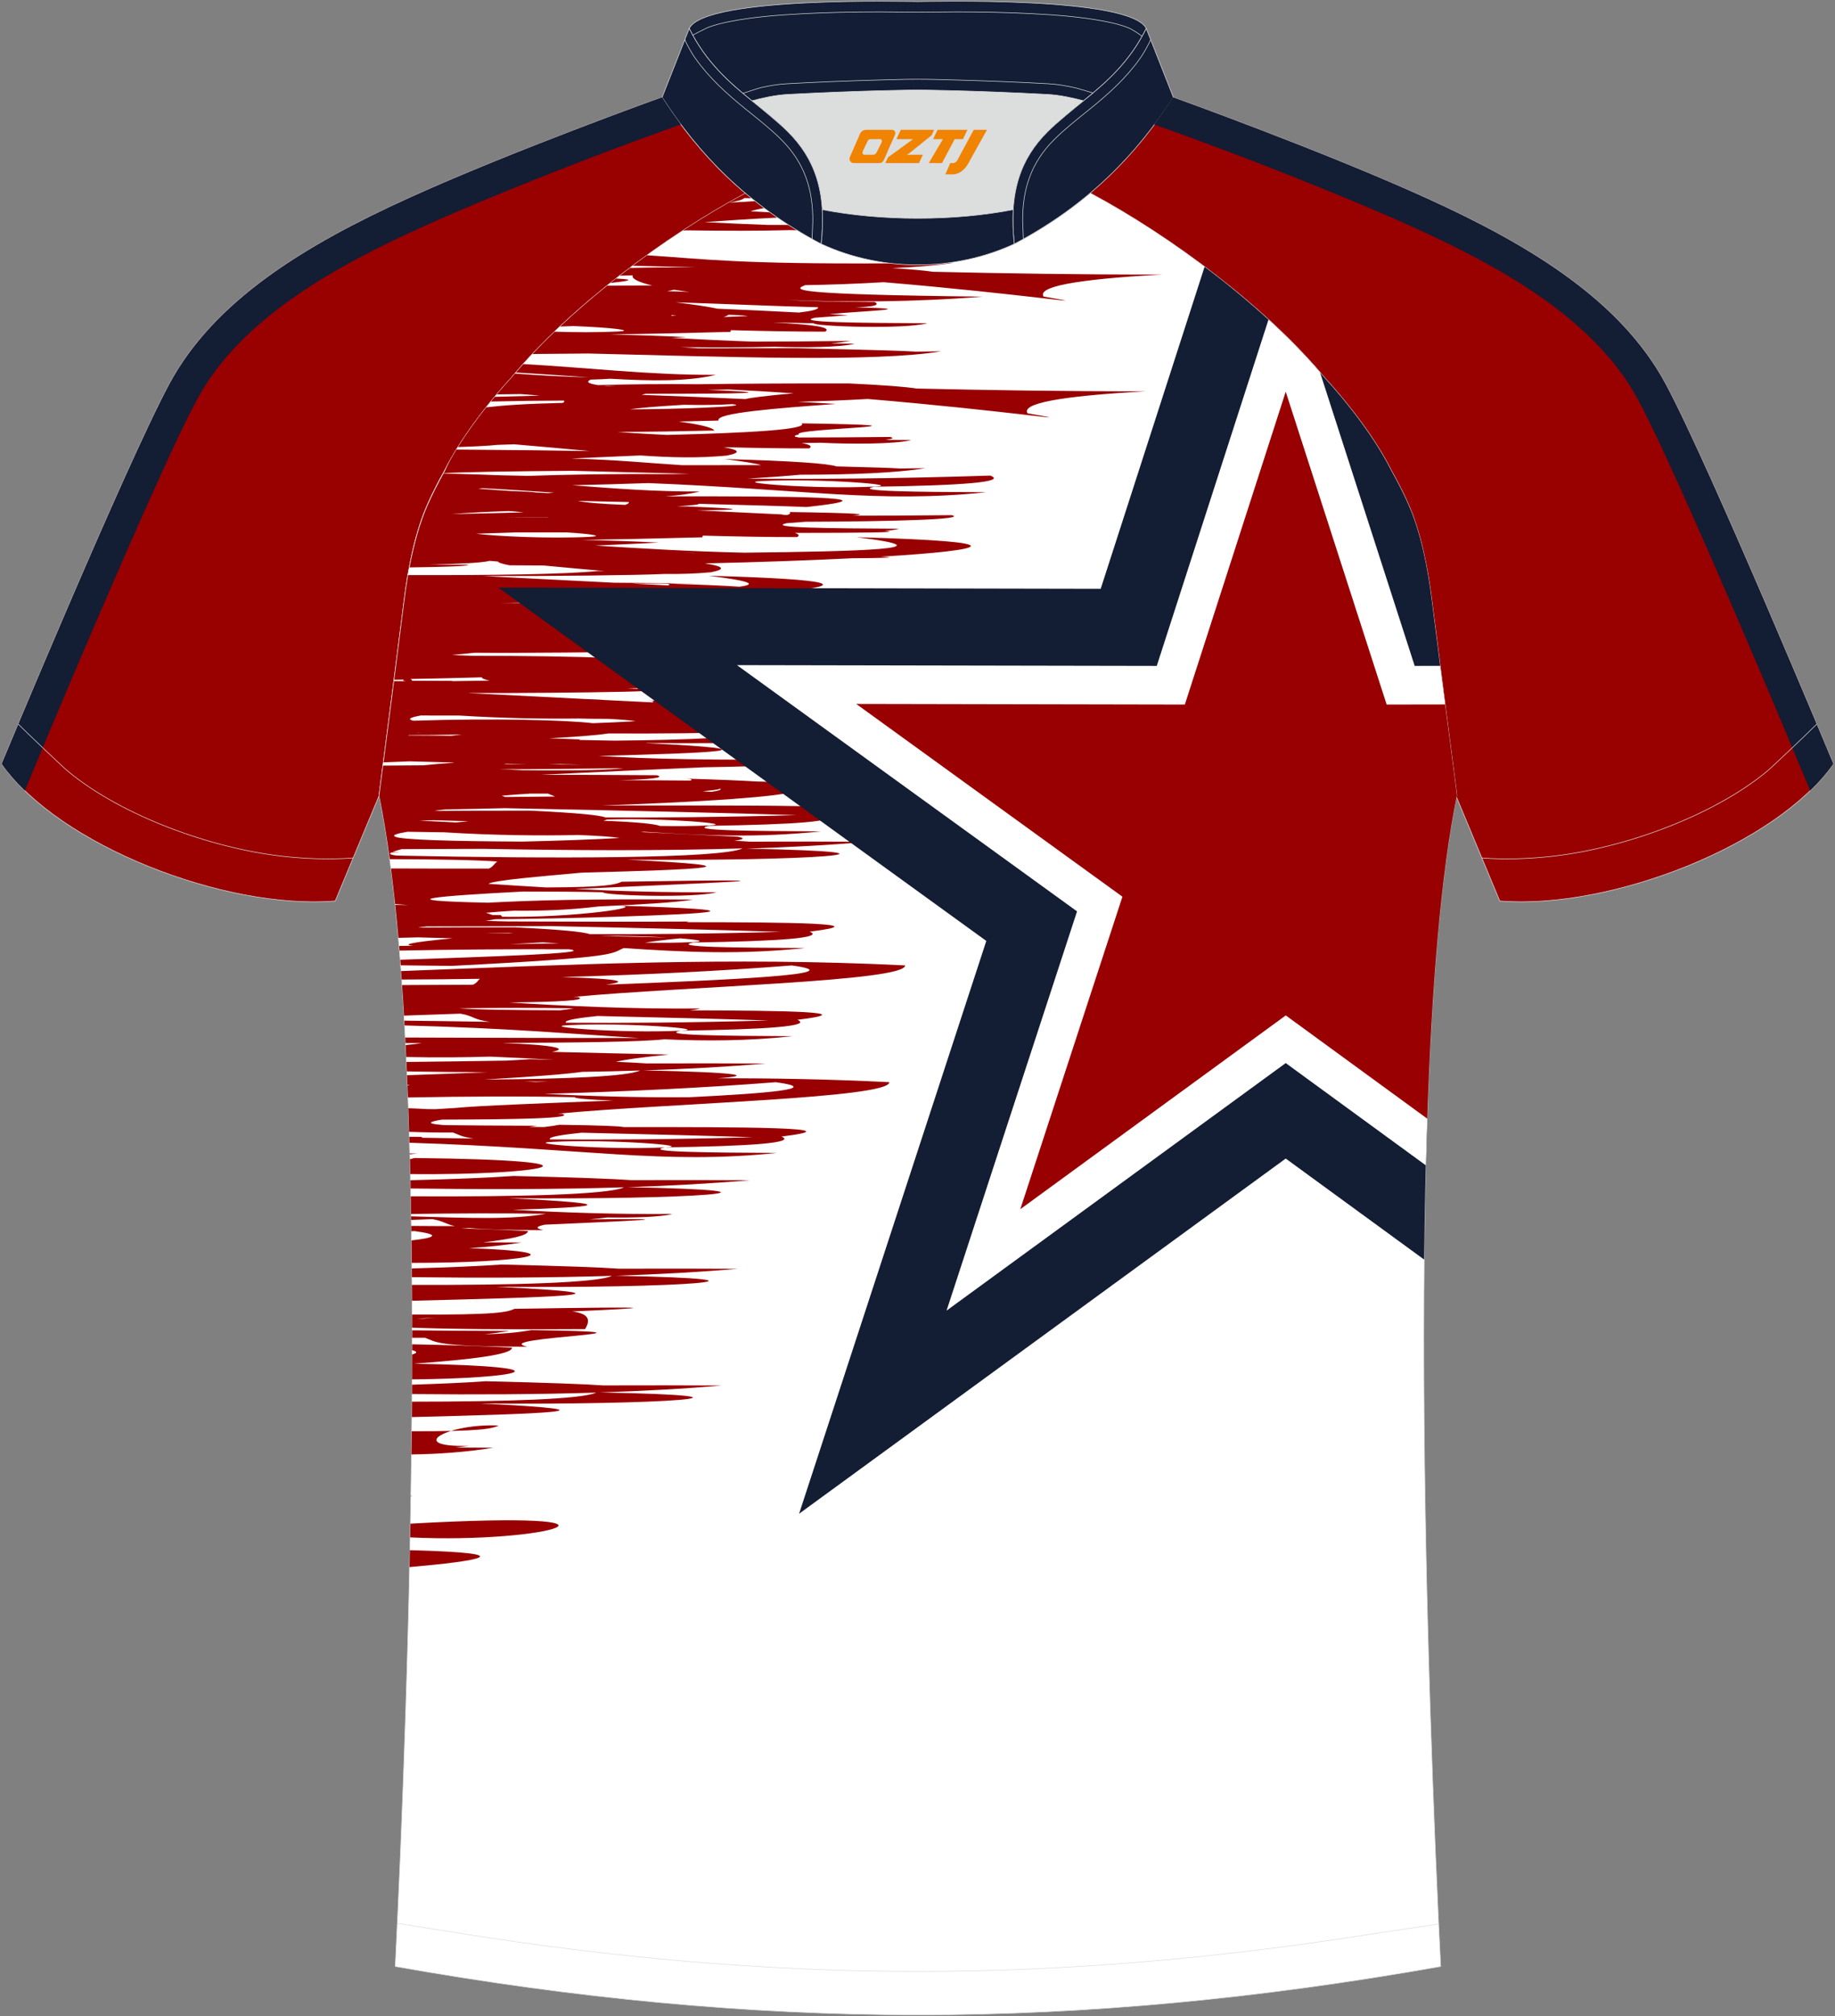 <?xml version="1.0" encoding="utf-8"?>
<!-- Generator: Adobe Illustrator 22.0.0, SVG Export Plug-In . SVG Version: 6.00 Build 0)  -->
<svg xmlns="http://www.w3.org/2000/svg" xmlns:xlink="http://www.w3.org/1999/xlink" version="1.1" id="图层_1" x="0px" y="0px" width="375.2px" height="412px" viewBox="0 0 375.2 412" enable-background="new 0 0 375.2 412" xml:space="preserve">
<rect x="0" y="0" width="375.2" height="412" fill="#808080" stroke="none"/>
<g>
	
		<path fill-rule="evenodd" clip-rule="evenodd" fill="#990000" stroke="#DCDDDD" stroke-width="0.118" stroke-miterlimit="22.926" d="   M222.76,39.5c7.1-5.98,12.51-12.6,17.06-19.62c0,0,30.75,11.04,51.98,20.69c21.23,9.65,39.7,20.96,48.81,38   c9.12,17.04,34.25,77.54,34.25,77.54c-11.61,16.54-45.44,29.85-68.2,28.01l-8.95-21.48c0,0-3.82-29.36-5.14-39.97   c-0.85-6.8-2.32-14.11-4.86-19.76c-1.01-2.26-2.16-4.5-3.41-6.73c-3.28-6.54-8.81-13.72-13.75-19.1   C258.62,62.77,239.19,48.28,222.76,39.5z"/>
	
		<path fill-rule="evenodd" clip-rule="evenodd" fill="#990000" stroke="#DCDDDD" stroke-width="0.118" stroke-miterlimit="22.926" d="   M152.44,39.5c-7.1-5.98-12.51-12.6-17.06-19.62c0,0-30.75,11.04-51.98,20.69c-21.23,9.65-39.7,20.96-48.81,38   c-9.12,17.04-34.25,77.54-34.25,77.54c11.61,16.54,45.44,29.85,68.2,28.01l8.95-21.48c0,0,3.82-29.36,5.14-39.97   c0.85-6.8,2.32-14.11,4.86-19.76c1.01-2.26,2.16-4.5,3.41-6.73c3.28-6.54,8.81-13.72,13.75-19.1   C116.58,62.77,136.01,48.28,152.44,39.5z"/>
	
		<path fill-rule="evenodd" clip-rule="evenodd" fill="#FFFFFF" stroke="#DCDDDD" stroke-width="0.118" stroke-miterlimit="22.926" d="   M292.76,122.67c1.28,10.22,4.87,37.86,5.13,39.85c-10.9,52.76-6,185.61-3.31,239.33c-36.96,6.55-71.92,9.87-106.89,9.9   c-34.96-0.04-69.93-3.35-106.88-9.9c2.69-53.72,7.59-186.57-3.31-239.33c0.26-1.99,3.85-29.63,5.13-39.85   c0.85-6.81,2.32-14.11,4.86-19.76c1.01-2.26,2.15-4.5,3.41-6.73c3.27-6.54,8.81-13.72,13.75-19.1   c11.93-14.32,31.36-28.81,47.79-37.59c3.96,3.33,8.45,6.45,13.61,9.33l1.87,1.01c6.12,2.84,13.02,4.26,19.79,4.27   c6.76-0.02,13.67-1.44,19.79-4.27l1.87-1.01c5.16-2.88,9.64-6.01,13.6-9.33c16.43,8.78,35.86,23.26,47.79,37.59   c4.94,5.38,10.48,12.56,13.75,19.1c1.25,2.23,2.4,4.47,3.41,6.73C290.44,108.56,291.91,115.87,292.76,122.67z"/>
	<path fill-rule="evenodd" clip-rule="evenodd" fill="#990002" d="M93.32,91.87c11.35,0.08,21.32,0.2,27.26,0.31   c-4.57-0.42-9.65-0.91-15.46-1.39c-1.17,0.04-2.33,0.08-3.46,0.12c-1.75,0.19-4.5,0.33-8.02,0.44c1.72-2.75,3.71-5.51,5.77-8.11   c3.37-0.4,7.91-0.73,15.68-0.91c0.29-0.16,0.37-0.31,0.21-0.47c-5.13,0.01-10.12,0.08-14.93,0.19c0.26-0.32,0.52-0.64,0.79-0.96   c3.22-0.07,6.3-0.15,9.19-0.24c-1.1-0.11-2.38-0.22-3.86-0.32c-1.58,0.02-3.22,0.04-4.91,0.06c1.03-1.23,2.07-2.4,3.07-3.49   c0.21-0.25,0.42-0.51,0.64-0.76c4.99,0.36,10.02,0.66,15.13,0.77c-4.57-0.3-9.54-0.67-14.94-0.98c0.49-0.58,1-1.16,1.52-1.73   c12.96,0.7,25.89,2.27,39.38,2.2c-5.71,1.36-12.85,1.29-21.65,0.79c-0.73,0.07-2.1,0.13-3.94,0.18c-1.06,0.46-0.5,0.83,1.51,1.13   c6.39-0.19,13.19-0.24,20.43-0.18c7.63-0.11,17.47-0.18,30.9-0.16c7.22,0.34,11.57,0.69,13.81,1.04   c14.42,0.32,30.05,0.59,46.95,0.56c-18.26,1-25.56,2.56-24.28,4.51c13.11,2.22-4.34-0.56-32.7-2.94c-4.58,0.27-9.79,0.47-14.3,0.57   c2.63,0.14,5.24,0.29,7.82,0.44c-12.5,0.91-24.65,1.85-24.02,3.4c-2.89,0.08-5.6,0.14-8.15,0.2c3.63,0.51,6.82,1.1,7.32,1.84   c-6.77,0.16-13.38,0.26-19.79,0.3c3.05,0.21,6.23,0.42,10.04,0.6c16.7-0.4,28.97-1.11,27.58-2.37c33.61,0.51-2.59,1-0.54,2.27   c-1.24,0.26-1.12,0.46,0,0.62c5.36,0,11.5-0.03,18.63-0.11c0.91,0.23,0.46,0.43-1.02,0.6c1.74,0.01,3.53,0.02,5.33,0.03   c-3.18,0.87-12.72,0.85-18.54,0.55c-1.24,0.03-2.54,0.05-3.89,0.07c1.74,0.3,2.28,0.67,1.56,1.09c-5.2,0.01-11.16-0.09-17.51-0.25   c3.19,0.54,3.76,1.12,0.66,1.72c-5.7,0.54-11.25,0.42-17.68-0.03c-4.86,0.22-9.7,0.43-14.08,0.62c10.13,0.33,15.31,0.9,22.64,1.37   c4.86,0,10.23-0.01,16.16-0.01c-1.1-0.34-3.51-0.75-7.51-1.24c14.13,0.38,21.17,0.91,22.93,1.5c7.67,0.19,11.69,0.33,12.91,0.43   c1.68-0.02,3.42-0.04,5.23-0.06c-6.01,0.97-14.92,1.32-25.56,1.33c-2.93,0.27-6.59,0.54-10.82,0.79   c13.48,0.11,29.34,0.05,49.67-0.61c3.46,1.31-5.6,2.02-23.75,2.27c-4.49,0.96,8.8,1.07,22.94,1.13   c-22.1,2.28-36.87-0.59-69.12-1.87c-4.95,0.17-10.19,0.32-15.59,0.44c8.59,0.66,17.25,1.33,26.16,1.28   c-2.15,0.51-4.49,0.82-7.05,0.98c24.92-0.01,48.6,0.05,28.86,2.19c-3.78-0.16-11.98-0.4-22.24-0.66c0.74,0.15-1.4,0.32-4.27,0.52   l2.25,0.03c12.45,0.5,11.29,0.71,1.88,0.79c5.73,0.28,11.49,0.55,17.29,0.83c0.18,0.04,0.33,0.07,0.46,0.11l0.67,0.01   c0.55-0.19,0.73-0.39,0.48-0.61c15.06,0.23,16.1,0.45,12.85,0.75c5.74,0.01,12.42-0.02,20.3-0.11c3.38,0.86-12.03,1.3-29.9,1.35   c-1.29,0.1-2.57,0.19-3.82,0.29c-4.38,0.95,8.87,1.06,22.97,1.13c-0.7,0.19-1.7,0.34-2.91,0.45c3.87,0.32-4.06,0.4-18.45,0.41   c0.86,0.25,1.03,0.53,0.49,0.85c-5.67,0.01-12.25-0.11-19.24-0.3c-0.1,0.11-0.13,0.23-0.08,0.35c-10.21,0.27-18.11,0.43-24.68,0.53   c5.56,0.12,10.82,0.3,15.72,0.55c-4.3,0.22-8.73,0.42-12.99,0.6c9.3,0.6,19.41,1.21,30.44,1.46c23.66-0.26,42.76-0.75,22.98-3.16   c33.5,0.9,27.2,2.65,4.87,3.98c4.11,0.19,1.16,0.27-5.8,0.32c-8.65,0.43-19.02,0.8-30.09,1.05c3.71,0.57,4.54,1.18,1.25,1.81   c-3.16,0.3-6.27,0.39-9.51,0.35c-5.46,0.27-22.86,0.45-37.04,0.43c8.83,0.46,17.73,0.91,26.73,1.36   c26.88,0.23,19.91,0.06,3.59,0.18l7.53,0.37c0.49-0.21,0.13-0.36-1.3-0.4c7.82,0.23,12.9,0.45,15.8,0.66   c3.64-0.46,2.58-1.15-6.27-2.23c26.85,0.72,28.13,1.99,16.09,3.15l6.66,0.32c0.98,0.2,1.16,0.38,0.72,0.54   c9.09-0.07,19.26-0.25,30.89-0.62c3.46,1.31-5.6,2.02-23.75,2.27c-4.48,0.96,8.8,1.07,22.94,1.13   c-19.83,2.05-33.77-0.05-59.73-1.43c-13.15,0.17-23.62,0.05-13.85-0.29c-7,0.22-14.48,0.39-22.12,0.5   c14.37-0.01,24.85,0.68,23.61,1.35c0.98,0.11,1.74,0.22,2.3,0.32c4.99-0.06,6.13,0.02,1.06,0.29c0.07,0.03,0.12,0.07,0.16,0.1   c25.94-0.01,52.35-0.04,31.82,2.19c-5.5-0.24-20.36-0.64-37.31-1.02c-2.29,0.21-5.11,0.41-8.12,0.57l0.66,0.03   c3.58,0.12,6.6,0.27,9.35,0.44c4.2,0.08,8.52,0.16,12.96,0.24c-1.34,0.07-2.61,0.15-3.83,0.23c7.02,0.34,14.08,0.68,21.2,1.02   c0.18,0.04,0.33,0.07,0.46,0.11l0.67,0.01c0.55-0.19,0.73-0.39,0.48-0.62c15.06,0.23,16.1,0.45,12.85,0.75   c5.74,0.01,12.42-0.02,20.3-0.11c3.61,0.92-14.19,1.36-33.53,1.35c-0.25,0.09-0.32,0.18-0.16,0.28c-1.24,0.26-1.12,0.46,0,0.62   c5.36,0,11.5-0.03,18.63-0.11c0.91,0.23,0.46,0.43-1.02,0.6c1.74,0.01,3.53,0.02,5.33,0.03c-0.7,0.19-1.7,0.34-2.91,0.45   c3.87,0.32-4.06,0.4-18.45,0.41c0.86,0.25,1.03,0.53,0.49,0.85c-7.38,0.01-16.29-0.2-25.66-0.48c-10.34,0.15-26.66,0.35-36.98,0.26   c-1.49,0.15-3.06,0.31-4.68,0.46c1.39,0.05,2.81,0.1,4.26,0.17c10.38-0.01,20.1,0.12,28.86,0.46c3.86,0.01,7.89,0.04,12.07,0.07   c1.74,0.55-1.58,0.85-7.67,1.02c4.9,0,9.79,0.03,14.49,0.07c0.52-0.21,0.19-0.37-1.28-0.41c7.03,0.21,11.85,0.41,14.85,0.6   c5.93,0.11,11.04,0.27,14.73,0.47c8.86-0.43,11.09-1.18-0.85-2.63c33.39,0.89,27.24,2.64,5.09,3.97l-0.13,0.02   c3.26,0.15,1.86,0.24-2.55,0.29c-0.57,0.05-1.19,0.11-1.88,0.17l-2.34-0.1c-2.01,0.1-4.12,0.19-6.3,0.29   c-4.92,0.87-18.41,1.75-35.51,2.37c18.98,0.52-10.72,0.98-32.71,0.94c7.93,0.41,15.92,0.82,23.99,1.22   c2.22,0.07,3.55,0.14,4.15,0.21l9.71,0.48c0.49-0.21,0.13-0.36-1.3-0.4c15.34,0.45,20.16,0.86,18.56,1.24   c4.55,0.22,9.12,0.44,13.72,0.65c4.3,0.86-6.57,1.41-18.9,1.7l8.64,0.41c1.59,0.32,1.1,0.59-0.75,0.82   c1.3,0.06,2.34,0.13,3.16,0.19c8.67-0.02,17-0.03,24.26,0.02c-7.85,0.68-16.18,1.13-24.92,1.41c37.92,0.74,13.38,2.56-23.54,2.26   l-0.32,0.02c28.39,1.41,13.68,2.02-9.6,2.62c9.53,0.57,22.31,0.99,50.62,0.67c2.62,0.67-6.02,1.08-18.34,1.25   c0.34,0.16-3,0.28-10.73,0.4c-9.12,0.42-22.46,0.97-33.44,1.54c7.29,0,15.21,0.03,23.83,0.09c1.74,0.55-1.58,0.85-7.67,1.02   c4.9,0,9.79,0.03,14.49,0.07c0.52-0.21,0.18-0.37-1.28-0.41c7.03,0.21,11.85,0.41,14.85,0.6c18.21,0.35,28.61,1.09,14.41,2.27   c-2.41-0.1-4.69-0.19-6.86-0.27c-2.13,1.05-18.23,2.18-39.36,2.9c27.45,0.06,64.56-0.35,45.87,1.94c3.1,1.28-5.96,1.95-23.87,2.22   c-4.49,0.96,8.79,1.07,22.94,1.13c-12.91,1.33-23.33,0.91-36.18,0.07c-0.22,0.02-0.44,0.05-0.68,0.07   c6.58,0.32,13.2,0.64,19.87,0.95c1.58,0.32,1.1,0.59-0.75,0.82c1.3,0.06,2.34,0.13,3.16,0.19c8.67-0.02,17-0.03,24.26,0.02   c-7.85,0.68-16.18,1.13-24.92,1.41c38.22,0.74,12.98,2.59-24.43,2.25c28.93,1.42,14.65,2.03-8.45,2.63l-1.09,0.05   c-8.05,0.74-17.74,1.53-18.79,2.26c3.79,0.25,7.71,0.5,11.78,0.74c12.39-0.04,14.23-0.59,15.48-1.17   c46.05-0.74,17.23,0.24-9.56,1.49c8.95,0.44,18.58,0.74,28.93,0.66c-4.71,1.29-23.44,0.62-23.21,0   c-5.11-0.11-10.69-0.15-16.39-0.14c-17.4,0.9-28.63,1.83-7.08,2.28c8.71-0.48,20.26-0.81,41.88-0.64   c-3.53,0.62-11.16,1.02-19.34,1.41c-5.82,0.71-11.56,0.93-17.26,0.86c-2.13,0.13-4.08,0.27-5.74,0.43c0.5,0.17,0.92,0.32,1.33,0.45   l1.61,0.01c0.27,0.12,0.35,0.23,0.29,0.35l0.04,0c15.09,0.24,30.14-2.07,23.75-2.27c30.25,0.89,19.6,1.62-0.54,2.27   c-8.47,0.27-16.84,0.44-24.62,0.51c-0.53,0.11-1.19,0.22-1.93,0.32c1.34,0.05,2.89,0.1,4.61,0.13c13.05,0.04,26.16,0.09,36.95,0.02   c-0.14,0.04-0.31,0.09-0.52,0.13c21.46,0.01,39.39,0.2,25.22,1.93c3.1,1.28-5.96,1.95-23.87,2.22c-4.49,0.96,8.79,1.07,22.94,1.13   c-13.22,1.36-23.82,0.89-37.1,0.01c-2.73,1.11-0.17,1.87-35.23,3.64c-4.06-0.04-7.48-0.08-10.35-0.12l-0.09-1.13   c15.9-0.58,40.7-1.29,34.46-2.15c-12.82-0.04-24.41,0.07-34.62,0.27l-0.08-0.95l2.9-0.03c-2.35-0.21-0.82-0.69,8.04-1.52l-3.13-0.1   l-0.11,0l-0.11,0l-0.11,0c-1.18-0.04-2.38-0.07-3.6-0.1c-1.36,0.04-2.71,0.08-4.03,0.1c-0.2-2.3-0.42-4.55-0.65-6.74l2.64,0.04   l-2.66-0.2c-0.27-2.51-0.55-4.93-0.85-7.28c7.75,0.03,14.75,0.04,20.03,0.02c1-0.46,1-0.97,1.71-1.44   c-4.17-0.31-12.08-0.45-21.98-0.48c-0.64-4.71-1.36-9.05-2.16-12.94l0.8-6.18c2.81-0.02,5.59-0.04,8.27-0.06   c1.38-0.15,3.41-0.33,6.2-0.53c-0.04-0.01-0.09-0.03-0.15-0.04c-2.88-0.08-5.85-0.17-8.89-0.24c-1.85,0.07-3.64,0.14-5.34,0.21   c0.59-4.52,1.38-10.65,2.15-16.61c0.75,0.01,1.54,0.02,2.39,0.03c-0.66-0.12-0.73-0.23-0.28-0.33l-2.08,0.03   c0.81-6.3,1.59-12.38,2.06-16.12c0.22-1.74,0.47-3.51,0.78-5.27c17.09,0.05,32.17-0.15,38.86-0.84l1.37,0.02   c-3.78-0.32-7.9-0.71-12.53-1.14c-2.34-0.01-4.66-0.02-6.97-0.04c-1.55-0.3-2.3-0.55-2.35-0.77l-1.73-0.14   c-1.48,0.39-5.97,0.63-12.4,0.77c2.34,0.02,5.02,0.03,8.09,0.03c-0.25,0.3-4.97,0.46-12.05,0.54c0.88-4.62,2.1-9.14,3.79-12.91   c0.95-2.11,2-4.2,3.16-6.28c5.24,0.13,9.32,0.26,11.79,0.37c1.76,0.03,3.53,0.07,5.24,0.11l0.91-0.01   c7.01-0.25,16.07-0.41,29.28-0.35c1.05-0.02,2.07-0.04,3.06-0.07c-7.69-0.17-15.75-0.4-23.9-0.6c-11.83,0.08-21.81,0.22-26.35,0.49   l0.22-0.39C91.61,94.77,92.42,93.32,93.32,91.87L93.32,91.87z M132.28,52.17c12.23,0.77,18.26,1.83,50.08,1.65   c1.78,0.2,3.57,0.3,5.34,0.3c2.07-0.01,4.15-0.14,6.22-0.41l1-0.01c-3.34,0.54-7.58,0.89-12.51,1.09c4.03,0.25,6.7,0.5,8.3,0.75   c14.42,0.32,30.05,0.59,46.95,0.56c-18.26,1-25.56,2.56-24.28,4.51c13.11,2.22-4.34-0.56-32.7-2.94   c-5.18,0.31-11.15,0.53-16.02,0.6c-2.73,1.01-2.72,1.91,36.22,2.35c-13.96,1.13-28.15,1.19-40.17,0.66   c4.08,0.24,9.59,0.41,18.16,0.44c1.19,0.67-0.47,0.98-3.95,1.08c14.76,0.35,1.19,0.73-5.32,1.4l3.82,0.22   c-2.3,0.17-4.6,0.34-6.8,0.51c-4.38,0.95,8.87,1.06,22.97,1.13c-4.71,1.29-23.43,0.62-23.21,0c-2.84-0.07-5.65-0.12-8.43-0.15   c8.43,0.38,12.24,0.99,10.77,1.86c-5.67,0.01-12.25-0.11-19.24-0.3c-0.1,0.11-0.13,0.23-0.08,0.35   c-10.21,0.27-18.11,0.43-24.68,0.53c5.56,0.12,10.82,0.3,15.71,0.55l-3.12,0.15c5.19,0.27,10.34,0.54,16.58,0.76   c5.63,0,12.22-0.04,20.03-0.14c-1.21,0.2-2.55,0.37-3.99,0.51c1.55,0.02,3.16,0.04,4.85,0.05c-2.83,0.76-10.67,0.83-16.46,0.63   c-5.68,0.16-12.15,0.16-19.13,0.08c1.15,0.08,2.32,0.16,3.55,0.24c5.98,0,12.75-0.01,20.36-0.02c15.16,0.34,22.41,0.56,24.13,0.7   c1.68-0.02,3.42-0.04,5.23-0.06c-13.65,2.21-42.29,1.17-72.16,0.44c-3.65,0.02-7.12,0.05-10.31,0.09l-1.13,0.03   c1.44-1.53,2.96-3.06,4.54-4.58c4.12,0.13,8.74,0.16,12.79-0.03c4.11-0.2-1.32-0.83-8.94-1.12l-2.73,0.1   c3.03-2.85,6.27-5.65,9.62-8.35c2.74-0.03,5.8-0.04,9.22-0.04c-2.83-0.68-4.29-1.4-3.99-2.07l-2.65,0.07   c0.56-0.44,1.13-0.87,1.7-1.3l0.91-0.03L128.45,55l0.33-0.25c4.33-0.1,8.84-0.13,13.54-0.12c-4.24-0.1-8.57-0.22-12.95-0.33   C130.33,53.59,131.3,52.87,132.28,52.17L132.28,52.17z M82,198.44l0.13,1.73c5.36-0.02,10.7-0.07,15.98-0.15   c-0.44,0.41-0.57,0.83-1.42,1.21c-4.67,0.01-9.54,0.04-14.48,0.07c0.14,2.05,0.28,4.13,0.4,6.24c3.73-0.12,7.57-0.25,11.54-0.4   c2.89,0.52,2.46,1.19,6.01,1.67c-6.17-0.09-11.91-0.19-17.49-0.24l0.06,0.98c21.22,0.53,35.5,1.84,47.93,2.56   c-14.61,0.04-32.1-0.07-47.8-0.09l0.06,1.14l3.37-0.01c-0.91,0.15-2.03,0.28-3.35,0.41l0.12,2.44c6.31,0.13,12.23,0.08,17.18-0.08   c4.75,0.2,9.13,0.42,13.05,0.65l-0.02,0c-1.57-0.04-3.24-0.08-5-0.12c-1.42,0.1-3,0.2-4.72,0.29c-7.85,0.12-14.58,0.21-20.45,0.27   l0.09,1.93c5.59,0.09,11.08,0.15,16.47,0.17c-5.17,0.22-11.06,0.42-16.44,0.61l0.08,1.94c0.22,0.05,0.38,0.11,0.48,0.16l-0.47-0.03   c0.03,0.82,0.07,1.65,0.1,2.48c11.33-0.22,23.72-0.29,34.12-0.06c-0.1,0.27,3.44,0.55,7.85,0.68c-13.9,0.56-27.54,1.04-32.4,1.53   c-1.35,0.08-2.64,0.16-3.89,0.24l-1.64-0.01c-1.18-0.07-2.5-0.13-3.96-0.18c0.06,1.59,0.11,3.2,0.16,4.82   c2.98,0.11,5.96,0.17,8.96,0.14c1.21,0.42,1.67,0.88,4.28,1.23c-3.64-0.05-7.12-0.11-10.51-0.16c-0.04-0.06-0.13-0.12-0.28-0.19   l-2.42-0.01l0.04,1.22c36.51,1.13,51.7,4.5,75.13,2.08c-14.14-0.07-27.43-0.18-22.94-1.13c17.92-0.26,26.97-0.94,23.87-2.22   c15.69-1.92-8-1.94-32.26-1.93c-0.79-0.19-4.46-0.35-13.16-0.47c-0.99,0.19-2.02,0.34-3.1,0.46l-3.09-0.01   c0.56-0.08,1.12-0.16,1.68-0.25c-7.61-0.02-13.89-0.07-19-0.13c-2.51-0.18-3.45-0.43-2.13-0.8c0.42-0.12,0.99-0.23,1.67-0.33   c15.43-0.04,27.51-0.25,24.51-1.2l-0.93-0.01c22.7-2.14,68.05-3.16,67.86-6.44c-12-0.6-23.65-0.82-35.14-0.79   c7.58-0.52,5.06-1.22-15.1-1.61c8.75-0.28,17.09-0.74,24.95-1.41c-7.26-0.05-15.59-0.04-24.26-0.02c-1.41-0.1-3.49-0.21-6.34-0.33   c1.76-0.42,4.83-0.89,10.81-1.49c-8.23-0.17-16.26-0.34-23.91-0.54c3.32-0.63,1.12-1.38-10.12-1.83   c15.03-0.05,28.18-0.2,33.11-0.74c8.71,0.38,16.82,0.35,26.27-0.63c-14.15-0.07-27.43-0.18-22.94-1.13   c17.92-0.26,26.97-0.94,23.87-2.22c13.45-1.64-2.04-1.89-22.02-1.93c0.89-0.1,1.64-0.23,2.19-0.38   c-14.41,0.12-27.41-0.51-39.16-1.23c9.96-0.12,16.37-0.41,14.09-1.13l-0.93-0.01c22.7-2.14,68.05-3.16,67.86-6.44   C149.29,195.51,116.55,197.12,82,198.44L82,198.44z M83.79,235.7l1.51,0.02c-0.5,0.06-1,0.11-1.51,0.17L83.79,235.7L83.79,235.7z    M103.34,162.87c3.39-0.03,6.81-0.06,10.16-0.1c-0.51-0.19-0.91-0.39-1.46-0.59c-1.24,0.01-2.48,0.01-3.72,0   c-2.13,0.13-4.08,0.27-5.74,0.43C102.86,162.7,103.11,162.79,103.34,162.87L103.34,162.87z M83.45,150.28   c2.82,0.01,5.76,0.03,8.83,0.08c0.62-0.08,1.34-0.17,2.16-0.26c-4.4,0.08-8.16,0.11-10.81,0.1   C83.56,150.23,83.5,150.25,83.45,150.28L83.45,150.28z M85.29,149.7l0.74-0.03l-0.65,0L85.29,149.7L85.29,149.7z M84.57,147.28   c16.43-0.55,31.45-0.12,36.66,0.51c3.25-0.12,6.19-0.26,8.75-0.41c-1.17-0.2-3.13-0.35-5.66-0.48c-2.85,0-4.98-0.03-5.97-0.07   c-7.25,0.09-15.74-0.07-24.25-0.6l-0.45-0.01l-7.64-0.01c-1.78,0.33-2.42,0.61-2.12,0.84l0.59,0.01l-0.54,0.03   C84.06,147.16,84.27,147.22,84.57,147.28L84.57,147.28z M124.4,149.88c-2.6,0.39-7.16,0.73-12.15,0.99   c2.06,0.07,4.16,0.15,6.3,0.23l-0.03,0.12l7.07,0.13c15.37-0.13,27.06-0.65,29.51-1.82C145.33,149.83,135.07,149.93,124.4,149.88   L124.4,149.88z M127.53,156.98c-7.52,0.1-17.12,0.21-25.37,0.23c1.76,0.05,3.34,0.11,4.72,0.19   C119.28,157.53,124.79,157.32,127.53,156.98L127.53,156.98z M103.19,165.15c-3.81,0.1-7.85,0.19-11.98,0.25   c-1.09,0.11-1.96,0.21-2.45,0.31c5.59-0.04,12.09-0.06,19.76-0.05c9.56,0.45,14.09,0.93,15.32,1.38   c11.06,0.05,23.74-0.04,39.05-0.47C151.6,166.2,126.04,165.59,103.19,165.15L103.19,165.15z M85.73,167.69l7.52,0.38   c0.77-0.08,1.61-0.16,2.54-0.25c-2.27-0.08-4.62-0.15-7.06-0.21C87.72,167.64,86.72,167.67,85.73,167.69L85.73,167.69z    M123.36,167.72c6.98,0.27,10.57,0.65,11.58,1.06c3.33,0.06,6.83,0.05,9.97-0.1c6.13-0.29-8.91-1.56-20.83-1.21   C123.95,167.55,123.7,167.64,123.36,167.72L123.36,167.72z M92.42,139.19c2.47-0.04,5.05-0.07,7.69-0.1   c-1.16-0.26-1.65-0.48-1.57-0.68c-5.04,0.14-9.9,0.26-14.65,0.34c0.32,0.12,0.44,0.24,0.31,0.36c2.39,0.02,5.14,0.03,8.29,0.03   C92.47,139.15,92.45,139.17,92.42,139.19L92.42,139.19z M138.43,145.07c0.16,0.16-0.07,0.33-0.66,0.49   c1.5,0.07,2.71,0.13,3.66,0.18c0.06-0.27-0.99-0.49-2.86-0.67L138.43,145.07L138.43,145.07z M165.05,122.11   c-2.9,0.24-7.34,0.44-12.29,0.58c3.99,0.47,14.53,0.98,22.73,0.59C179.86,123.07,173.42,122.37,165.05,122.11L165.05,122.11z    M127.52,122.6l1.94-0.05l-0.17-0.01L127.52,122.6L127.52,122.6z M127.14,120.59c-3.68-0.08-7.71-0.15-11.84-0.21   c0.37,0.1,0.89,0.2,1.53,0.29C119.92,120.63,123.33,120.6,127.14,120.59L127.14,120.59z M141.66,113.02l0.61-0.01   c-0.83-0.02-1.68-0.03-2.54-0.05L141.66,113.02L141.66,113.02z M115.88,108.8c-3.42,0-6.88,0-10.38,0   c-2.82,0.1-5.54,0.19-8.15,0.27c3.67,0.48,14.63,1.04,23.09,0.64C123.71,109.55,120.96,109.12,115.88,108.8L115.88,108.8z    M98.54,99.76c-0.25,0.03-0.5,0.07-0.72,0.1c2.16,0.17,4.33,0.33,6.5,0.47c2.78,0.09,4.73,0.2,5.47,0.33   c0.79,0.04,1.57,0.08,2.36,0.11c0.39-0.03,0.77-0.06,1.14-0.1C108.76,100.37,103.85,100.03,98.54,99.76L98.54,99.76z    M124.95,101.39l-0.53,0.01l0.88,0L124.95,101.39L124.95,101.39z M128.56,102.59c-3.4-0.08-6.9-0.16-10.42-0.23   c1.6,0.35,4.88,0.62,9.66,0.81C128.39,102.99,128.67,102.8,128.56,102.59L128.56,102.59z M103.99,104.43   c-4.74,0.16-8.46,0.37-11.62,0.61c5.23-0.09,10.22-0.2,14.73-0.34C106.18,104.6,105.15,104.51,103.99,104.43L103.99,104.43z    M103.08,105.78l8.98-0.05l-0.02-0.03C109,105.71,106.02,105.73,103.08,105.78L103.08,105.78z M123.47,78.83   c0.24,0.03,0.5,0.05,0.77,0.08l1.81-0.05C125.19,78.85,124.33,78.84,123.47,78.83L123.47,78.83z M144.67,79.67   c16.1,0.66,7.48,0.8-12.62,0.8c-0.39,0.07-0.67,0.14-0.82,0.22c7.15,0.25,14.22,0.54,21.16,0.86c1.15-0.28,4.21-0.67,9.89-1.18   c-4.31-0.29-8.75-0.55-13.29-0.78C147.51,79.62,146.07,79.65,144.67,79.67L144.67,79.67z M165.41,56.54l0.13-0.01l-0.35-0.02   L165.41,56.54L165.41,56.54z M125.96,56.92c-0.38,0.3-0.76,0.6-1.14,0.9C127.79,57.49,130.76,57.15,125.96,56.92L125.96,56.92z    M156.26,42.52c-1.21,0.21-2.16,0.43-2.79,0.67c1.31,0.07,2.63,0.13,3.97,0.2c0.5,0.36,1.02,0.72,1.54,1.08   c-5.82,0.27-10.24,0.6-14.92,0.92c4.05,0.21,8.23,0.41,13.07,0.58c1.32,0,2.69,0,4.11-0.01c0.58,0.37,1.17,0.74,1.77,1.1   c-0.49-0.01-0.98-0.03-1.45-0.04c-6.25,0.18-13.43,0.16-21.22,0.05l-0.71,0.05c4.35-2.84,8.67-5.41,12.8-7.62   c0.41,0.34,0.82,0.68,1.23,1.02l-0.23-0.01c-0.35-0.02-0.77-0.03-1.24-0.04c-0.27,0.3-1.31,0.64-3.09,0.92   c2.14-0.09,4-0.18,5.29-0.29C155.01,41.58,155.63,42.05,156.26,42.52L156.26,42.52z M137.92,59.22l-0.29,0.02   c-0.33,0.09-0.74,0.18-1.23,0.26c1.7,0.04,3.21,0.1,4.58,0.16C139.9,59.53,138.87,59.38,137.92,59.22L137.92,59.22z M138.14,61.78   c3.03,0.38,6.29,0.8,8.52,1.3c5.65,0.24,11.22,0.5,16.7,0.79c2.66-0.31,4.09-0.67,3.89-1.09C159.25,62.6,148.36,62.1,138.14,61.78   L138.14,61.78z M147.97,64.78c1.72-0.06,3.36-0.12,4.9-0.19c-0.31-0.08-1.16-0.16-2.68-0.23c-0.35-0.02-0.77-0.03-1.24-0.04   C148.81,64.46,148.48,64.62,147.97,64.78L147.97,64.78z M149.71,82.59c-2.91,0.18-6.56,0.2-9.87,0.13   c-5.74,0.34-9.22,0.64-11.07,0.93C137.93,83.64,154.4,83.06,149.71,82.59L149.71,82.59z M155.8,98.3   c-6.5,0.31,10.8,1.71,22.94,1.13C185.23,99.13,167.93,97.72,155.8,98.3L155.8,98.3z M80.29,174.08l1.48,0.02   c-0.6,0.04-1.19,0.08-1.78,0.11c-0.45,0.24-0.32,0.46,1.14,0.63c31.85,0.66,66.3,0.64,70.71-1.47   c-16.41,0.51-34.23,0.43-53.01,0.09c-5.52,0.03-11.14,0.05-16.71,0.06C81.47,173.71,80.76,173.9,80.29,174.08L80.29,174.08z    M112.66,189.25c-7.95,0.05-16.77,0.05-25.39,0.07c-0.77,0.08-1.38,0.16-1.77,0.24c5.59-0.04,12.09-0.06,19.76-0.05   c9.56,0.45,14.09,0.93,15.32,1.38c11.06,0.05,23.74-0.04,39.05-0.46C150.41,190.11,131.67,189.65,112.66,189.25L112.66,189.25z    M99.39,190.64l0.96,0.03l3.64,0.05l1.01-0.08C103.05,190.64,101.19,190.64,99.39,190.64L99.39,190.64z M122.55,191.27   c4.53,0.11,9.16,0.21,13.87,0.31C132.49,191.35,127.36,191.19,122.55,191.27L122.55,191.27z M139.02,191.75   c-3.17,0.32-5.46,0.61-7.14,0.88c3.27,0.06,6.69,0.04,9.77-0.11C144.47,192.38,142.8,192.04,139.02,191.75L139.02,191.75z    M93.8,206.04c8.02-0.1,16.2-0.11,23.57,0.01c-0.91,0.16-1.86,0.3-2.84,0.41C105.35,206.43,97.56,206.34,93.8,206.04L93.8,206.04z    M123.87,201.23c23.96-0.94,51.71-2.1,38.02-3.94c-14.47,1.14-30.35,1.92-47,2.37C127.84,200.07,128.29,200.62,123.87,201.23   L123.87,201.23z M104.19,192.94c3.18-0.05,6.54-0.1,10.12-0.16c-1.1-0.07-2.21-0.14-3.35-0.21   C108.84,192.71,106.54,192.83,104.19,192.94L104.19,192.94z M143.67,161.7c0.65,0.04,1.23,0.08,1.74,0.11   c1.31-0.17,2.01-0.36,1.95-0.6l-0.27,0C146.87,161.36,145.5,161.52,143.67,161.7L143.67,161.7z M122.16,207.62   c14.56,0.33,27.74,0.67,35,0.92c-16.44,0.46-29.84,0.53-41.46,0.45C115.25,208.45,118.52,208,122.16,207.62L122.16,207.62z    M112.16,221.03l-2.6,0.09L107.2,221C108.88,221.01,110.53,221.02,112.16,221.03L112.16,221.03z M111.25,223.53   c16.79-0.46,32.81-1.24,47.38-2.38c9.84,1.32-1.73,2.29-17.92,3.08l0.03-0.01C130.18,224.3,120.36,223.99,111.25,223.53   L111.25,223.53z M130.86,218.76c-2.57,1.23-15.32,1.75-31.82,1.84c11.16-0.64,16.88-1.13,20.02-1.57   C123.07,218.97,127.01,218.89,130.86,218.76L130.86,218.76z M83.82,236.87c0.36-0.07,0.68-0.15,0.93-0.23   c43.03,0.47,26.18,3.54-0.86,3.29C83.87,238.9,83.85,237.88,83.82,236.87L83.82,236.87z M83.93,241.18   c8.61-0.22,15.88-0.5,21.09-0.87c12.96,0.31,20.56,0.59,24.02,0.85c8.66-0.02,17-0.03,24.25,0.02c-7.86,0.68-16.21,1.13-24.95,1.42   c38.26,0.74,13.02,2.59-24.4,2.25c24.74,1.21,17.89,1.83,0.95,2.37c9.98,0.55,20.82,0.95,32.6,0.85c-2.34,0.64-8.12,0.8-13.33,0.72   c-0.85,0.12-2.14,0.25-3.61,0.39c21.54-0.26,9.03,0.28-9.11,1.08c-1.66,0.33-2.21,0.7-0.35,1.12c-7.78-0.01-12.29-0.17-15.08-0.43   l-1.69,0.08c4.5,0.13,9.04,0.3,13.62,0.53c0.05,0.92-3.51,1.67-9.16,2.31c2.44,0.01,5.01,0.03,7.82,0.04   c-3.6,0.57-7.16,0.94-10.7,1.15c23.94,0.87,10.29,3.03-11.71,3.01c-0.02-1.53-0.03-3.06-0.05-4.59c4.91-0.55,6.08-1.18,0.59-1.91   l-0.62,0.05l-0.02-1.11l0.1,0.01c3.43,0.03,6.34,0.04,8.8,0.03c-2.06-0.45-2.15-0.99-4.58-1.42c-1.47,0.06-2.91,0.11-4.34,0.16   l-0.01-0.73c11.63,0.35,20.69,0.72,27.56-0.52c-8.6-0.14-18.31-0.1-27.57,0.04c-0.02-1.21-0.04-2.41-0.07-3.61   c21.94,0.11,40.46-0.33,43.61-1.84c-13.66,0.43-28.29,0.44-43.64,0.24L83.93,241.18L83.93,241.18z M84.21,259.21   c7.41-0.21,13.69-0.47,18.34-0.8c12.96,0.31,20.56,0.59,24.02,0.85c8.66-0.02,17-0.03,24.25,0.02c-7.86,0.68-16.21,1.13-24.95,1.42   c38.26,0.74,13.02,2.59-24.4,2.25c32.46,1.59,10.54,2.17-17.22,2.86l-0.02-3.24c20.74,0.06,37.88-0.4,40.9-1.85   c-12.85,0.4-26.56,0.44-40.91,0.27L84.21,259.21L84.21,259.21z M84.27,274.71c6.72,0.12,13.51,0.34,20.42,0.68   c0.08,1.43-8.5,2.43-20.08,3.28c32.94,0.61,21.68,3.01-0.36,3.21c0.01-1.7,0.01-3.4,0.01-5.1c1.08-0.28,1.17-0.57,0-0.89   L84.27,274.71L84.27,274.71z M84.25,282.96c5.98-0.19,11.1-0.42,15.05-0.7c12.96,0.31,20.56,0.59,24.02,0.85   c8.66-0.02,17-0.03,24.26,0.02c-7.86,0.68-16.21,1.13-24.95,1.41c38.26,0.74,13.02,2.59-24.4,2.26c31.2,1.53,12.16,2.12-14.01,2.78   l0.02-3.15c19.26,0,34.79-0.49,37.65-1.85c-11.87,0.37-24.47,0.43-37.64,0.3L84.25,282.96L84.25,282.96z M84.18,292.48   c14.47,0.03,16.45-0.55,17.77-1.17c-10.33-0.5-19.33,4.46-6.08,4.15c-0.87,0.12-1.81,0.24-2.82,0.35c2.44,0.01,5.04,0.03,7.82,0.04   c-5.65,0.9-11.22,1.29-16.75,1.37C84.15,295.64,84.16,294.06,84.18,292.48L84.18,292.48z M84.26,268.62   c17.36,0.12,19.53-0.5,20.94-1.16c33.09-0.53,27.5-0.17,11.8,0.53c3.14,0.43,3.93,1.52,2.63,3.61c-16.08,0.11-27.63,0-35.37-0.29   L84.26,268.62L84.26,268.62z M84.27,271.85l0,1.53c0.87,0,1.75,0,2.62-0.01c2.41,0.84,1.82,1.81,20.94,1.83   c-8.69-1.96,35.14-2.91,0.81-3.4c-2.81,0.53-6,0.78-9.58,0.87c1.68-0.18,3.37-0.41,5.07-0.68   C96.09,271.97,89.54,271.92,84.27,271.85L84.27,271.85z M86.66,269.45l2.4-0.19c-1.29,0.06-2.56,0.13-3.8,0.19L86.66,269.45   L86.66,269.45z M116.24,209.49c12.14-0.58,29.43,0.82,22.94,1.13C127.04,211.21,109.74,209.8,116.24,209.49L116.24,209.49z    M84.01,305.64c0.21,0.05,0.21,0.11,0,0.15L84.01,305.64L84.01,305.64z M83.81,316.78c23.7,0.63,13.94,2.24-0.07,3.45L83.81,316.78   L83.81,316.78z M83.92,311.36c50.85-2.84,28.37,4.17-0.05,2.81L83.92,311.36L83.92,311.36z M103.61,156.05l-0.63,0.09   c1.47,0.02,3.07,0.04,4.74,0.06L103.61,156.05L103.61,156.05z M114.55,156.24c1.51,0.01,3.05,0.01,4.58,0.02   c-2.45-0.04-4.8-0.09-7-0.15L114.55,156.24L114.55,156.24z M137.25,64.42c0.12,0.07,0.08,0.13-0.21,0.18   c0.45-0.07,0.89-0.14,1.31-0.21L137.25,64.42L137.25,64.42z M106.82,171.98c7.87-0.19,14.67-0.43,19.91-0.74   c-1.57-0.26-4.59-0.46-8.51-0.61c-7.86,0.18-17.61,0.07-27.37-0.55c-2.55-0.04-5.08-0.07-7.54-0.11c-2.19,0.37-3,0.68-2.67,0.93   l0.59,0.01l-0.54,0.03C81.93,171.64,92.45,171.9,106.82,171.98L106.82,171.98z M118.9,231.47c14.56,0.33,27.74,0.67,35,0.92   c-16.44,0.46-29.84,0.53-41.46,0.45C111.99,232.3,115.27,231.85,118.9,231.47L118.9,231.47z M112.99,233.34   c12.14-0.58,29.43,0.82,22.94,1.13C123.79,235.05,106.48,233.65,112.99,233.34z"/>
	<path fill-rule="evenodd" clip-rule="evenodd" fill="#131D33" d="M291.2,257.4l-28.31-20.65l-99.5,72.58l38.28-117.05l-99.77-72.2   l123.16,0.24l21.24-65.8c9.24,6.94,17.95,14.79,24.44,22.58c4.94,5.38,10.48,12.56,13.75,19.1c1.25,2.23,2.4,4.47,3.41,6.73   c2.54,5.64,4.01,12.95,4.86,19.76c1.28,10.22,4.87,37.86,5.13,39.85C293.4,184.26,291.59,219.6,291.2,257.4z"/>
	<path fill-rule="evenodd" clip-rule="evenodd" fill="#FFFFFF" d="M289.26,136.08l5.21-0.01c1.49,11.61,3.24,25.08,3.42,26.45   c-3.72,17.99-5.6,45.31-6.35,75.62l-28.65-20.9l-69.35,50.59l26.68-81.59l-69.54-50.32l85.84,0.16l22.85-70.77   c3.86,3.53,7.42,7.15,10.53,10.77L289.26,136.08z"/>
	<path fill-rule="evenodd" clip-rule="evenodd" fill="#990001" d="M262.89,80.04l20.64,63.94l11.96-0.02   c1.18,9.13,2.27,17.51,2.41,18.57c-3.32,16.08-5.18,39.62-6.07,66.07l-28.93-21.1l-54.28,39.6l20.88-63.86l-54.43-39.39l67.19,0.13   L262.89,80.04z"/>
	
		<path fill-rule="evenodd" clip-rule="evenodd" fill="none" stroke="#DCDDDD" stroke-width="0.118" stroke-miterlimit="22.926" stroke-dasharray="1309.533,654.709" d="   M81.24,393.04c1.31,0.21,11.47,1.81,12.78,2.02c31.02,4.97,62.2,7.8,93.68,7.8c30.97,0,61.65-2.74,92.18-7.56   c1.81-0.29,12.47-1.83,14.28-2.14"/>
	<path fill-rule="evenodd" clip-rule="evenodd" fill="#DCDDDD" d="M168.13,42.84c12.06,2.36,26.97,2.36,39.04,0   c0.41-6.85,2.86-11.77,7.01-15.92c1.98-1.98,5.18-4.55,7.35-6.31c0.67-0.53,1.33-1.08,1.98-1.63c-0.29-0.07-2.98-0.9-3.28-0.97   c-1.95-0.46-3.94-0.82-5.93-0.92c-6.35-0.34-12.71-0.6-19.07-0.77c-2.52-0.07-5.07-0.15-7.59-0.15c-2.52,0-5.07,0.08-7.59,0.15   c-6.35,0.17-12.71,0.42-19.06,0.77c-1.82,0.1-3.63,0.4-5.42,0.81c-0.46,0.1-3.23,1.05-3.68,1.16c0.62,0.52,1.24,1.03,1.85,1.53   c2.45,1.94,5.16,4.11,7.38,6.33C165.27,31.07,167.72,36,168.13,42.84z"/>
	
		<path fill-rule="evenodd" clip-rule="evenodd" fill="#131D35" stroke="#DCDDDD" stroke-width="0.118" stroke-miterlimit="22.926" d="   M140.93,5.82c3.26-6.62,44.71-5.49,46.72-5.5c2.01,0,43.46-1.13,46.72,5.5c-3.37,6.86-8.16,11.02-12.81,14.78   c-2.01-0.53-4.73-1.17-7.36-1.31c-15.4-0.82-26.56-0.91-26.56-0.91s-11.15,0.08-26.56,0.91c-2.63,0.14-5.35,0.78-7.35,1.31   C149.09,16.83,144.3,12.68,140.93,5.82z"/>
	
		<path fill-rule="evenodd" clip-rule="evenodd" fill="none" stroke="#DCDDDD" stroke-width="0.118" stroke-miterlimit="22.926" stroke-dasharray="1309.533,654.709" d="   M233.52,7.43c-0.36-0.32-1.95-1.41-2.72-1.71c-1.56-0.65-3.35-1.06-4.99-1.37c-4.78-0.92-9.85-1.3-14.71-1.55   c-5.16-0.27-10.34-0.37-15.51-0.37c-2.65,0-5.3,0.07-7.94,0.07c-2.64,0-5.29-0.07-7.94-0.07c-5.17,0-10.35,0.1-15.51,0.37   c-4.85,0.25-9.92,0.63-14.7,1.55c-1.65,0.31-3.43,0.72-4.99,1.37c-0.21,0.09-2.46,1.23-2.86,1.46"/>
	<path fill-rule="evenodd" clip-rule="evenodd" fill="none" stroke="#DCDDDD" stroke-width="0.118" stroke-miterlimit="22.926" d="   M151.88,19.07c0.46-0.12,3.22-1.06,3.68-1.16c1.79-0.4,3.61-0.71,5.42-0.8c6.35-0.35,12.71-0.6,19.06-0.77   c2.52-0.07,5.07-0.15,7.59-0.15c2.52,0,5.07,0.08,7.59,0.15c6.36,0.17,12.71,0.42,19.06,0.77c1.99,0.11,3.98,0.46,5.94,0.92   c0.29,0.07,2.98,0.89,3.27,0.97"/>
	
		<path fill-rule="evenodd" clip-rule="evenodd" fill="#131D35" stroke="#DCDDDD" stroke-width="0.118" stroke-miterlimit="22.926" d="   M140.93,5.82l-5.55,14.07c7.38,11.39,17.04,21.76,32.53,29.97c1.17-10.71-1.35-17.49-6.8-22.93c-1.98-1.98-5.18-4.55-7.35-6.31   C149.11,16.85,144.31,12.69,140.93,5.82z"/>
	
		<path fill-rule="evenodd" clip-rule="evenodd" fill="none" stroke="#DCDDDD" stroke-width="0.118" stroke-miterlimit="22.926" stroke-dasharray="1309.533,654.709" d="   M166.04,48.84c0.02-0.51,0.14-3.11,0.15-3.61c0.05-6.43-1.63-11.9-6.43-16.69c-2.2-2.2-4.79-4.22-7.19-6.16   c-4.03-3.26-7.54-6.42-10.43-10.51c-0.54-0.72-1.84-2.95-2.1-3.79"/>
	
		<path fill-rule="evenodd" clip-rule="evenodd" fill="#131D35" stroke="#DCDDDD" stroke-width="0.118" stroke-miterlimit="22.926" d="   M234.37,5.82l5.55,14.07c-7.39,11.39-17.04,21.76-32.53,29.97c-1.17-10.71,1.35-17.49,6.79-22.93c1.98-1.98,5.18-4.55,7.35-6.31   C226.18,16.85,230.98,12.69,234.37,5.82z"/>
	
		<path fill-rule="evenodd" clip-rule="evenodd" fill="none" stroke="#DCDDDD" stroke-width="0.118" stroke-miterlimit="22.926" stroke-dasharray="1309.533,654.709" d="   M209.25,48.84c-0.02-0.51-0.14-3.11-0.15-3.61c-0.05-6.43,1.63-11.9,6.43-16.69c2.2-2.2,4.79-4.22,7.19-6.16   c4.03-3.26,7.54-6.42,10.43-10.51c0.53-0.72,1.84-2.95,2.1-3.79"/>
	
		<path fill-rule="evenodd" clip-rule="evenodd" fill="#131D35" stroke="#DCDDDD" stroke-width="0.118" stroke-miterlimit="22.926" d="   M167.91,49.85c0.28-2.55,0.35-4.87,0.22-7.01c12.06,2.36,26.98,2.36,39.04,0c-0.13,2.14-0.06,4.46,0.22,7.01   C195.08,55.55,180.21,55.55,167.91,49.85z"/>
	
	<path fill-rule="evenodd" clip-rule="evenodd" fill="#131D34" d="M235.97,25.42l1.73,0.62c12.3,4.41,24.62,9.15,36.7,14.13   c4.95,2.04,9.89,4.13,14.76,6.35c16.75,7.61,36.74,18.3,45.76,35.14c2.58,4.81,4.9,9.9,7.17,14.87c3.15,6.88,6.2,13.8,9.22,20.74   c5.97,13.72,11.84,27.5,17.57,41.32l1.24,2.98c1.83-1.77,3.43-3.6,4.74-5.47c0,0-25.13-60.5-34.25-77.54   c-9.12-17.04-27.58-28.35-48.81-38c-21.23-9.66-51.98-20.69-51.98-20.69C238.6,21.76,237.33,23.6,235.97,25.42z"/>
	<path fill-rule="evenodd" clip-rule="evenodd" fill="#131D34" d="M139.23,25.42l-1.73,0.62c-12.3,4.41-24.62,9.15-36.7,14.13   c-4.95,2.04-9.89,4.13-14.76,6.35c-16.75,7.61-36.74,18.3-45.76,35.14c-2.58,4.81-4.9,9.9-7.17,14.87   c-3.15,6.88-6.2,13.8-9.22,20.74c-5.97,13.72-11.84,27.5-17.57,41.32l-1.24,2.98c-1.83-1.77-3.43-3.6-4.74-5.47   c0,0,25.13-60.5,34.25-77.54c9.12-17.04,27.58-28.35,48.81-38c21.23-9.66,51.98-20.69,51.98-20.69   C136.6,21.76,137.87,23.6,139.23,25.42z"/>
	
		<path fill-rule="evenodd" clip-rule="evenodd" fill="none" stroke="#DCDDDD" stroke-width="0.118" stroke-miterlimit="22.926" stroke-dasharray="1309.533,654.709" d="   M3.74,147.98c1.02,1.06,9.02,8.7,10.23,9.69c11,9.08,29.17,15.65,43.73,17.3c4.83,0.54,9.88,0.72,14.51,0.35"/>
	
		<path fill-rule="evenodd" clip-rule="evenodd" fill="none" stroke="#DCDDDD" stroke-width="0.118" stroke-miterlimit="22.926" stroke-dasharray="1309.533,654.709" d="   M371.46,147.98c-1.02,1.06-9.02,8.7-10.23,9.69c-11,9.08-29.17,15.65-43.73,17.3c-4.83,0.54-9.88,0.72-14.51,0.35"/>
</g>
<g>
	<path fill="#F08300" d="M199.1,26.53l-3.4,6.3c-0.2,0.3-0.5,0.5-0.8,0.5h-0.6l-1,2.3h1.2c2,0.1,3.2-1.5,3.9-3L201.8,26.53h-2.5L199.1,26.53z"/>
	<polygon fill="#F08300" points="191.9,26.53 ,197.8,26.53 ,196.9,28.43 ,195.2,28.43 ,192.6,33.33 ,189.9,33.33 ,192.8,28.43 ,190.8,28.43 ,191.7,26.53"/>
	<polygon fill="#F08300" points="185.9,31.63 ,185.4,31.63 ,185.9,31.33 ,190.5,27.63 ,191,26.53 ,184.2,26.53 ,183.9,27.13 ,183.3,28.43 ,186.1,28.43 ,186.7,28.43 ,181.6,32.13    ,181,33.33 ,187.6,33.33 ,187.9,33.33 ,188.7,31.63"/>
	<path fill="#F08300" d="M182.4,26.53H177.1C176.6,26.53,176.1,26.83,175.9,27.23L173.8,32.03C173.5,32.63,173.9,33.33,174.6,33.33h5.2c0.4,0,0.7-0.2,0.9-0.6L183,27.53C183.2,27.03,182.9,26.53,182.4,26.53z M180.3,29.03L179.2,31.23C179,31.53,178.7,31.63,178.6,31.63l-1.8,0C176.6,31.63,176.2,31.53,176.4,30.93l1-2.1c0.1-0.3,0.4-0.4,0.7-0.4h1.9   C180.2,28.43,180.4,28.73,180.3,29.03z"/>
</g>
</svg>
